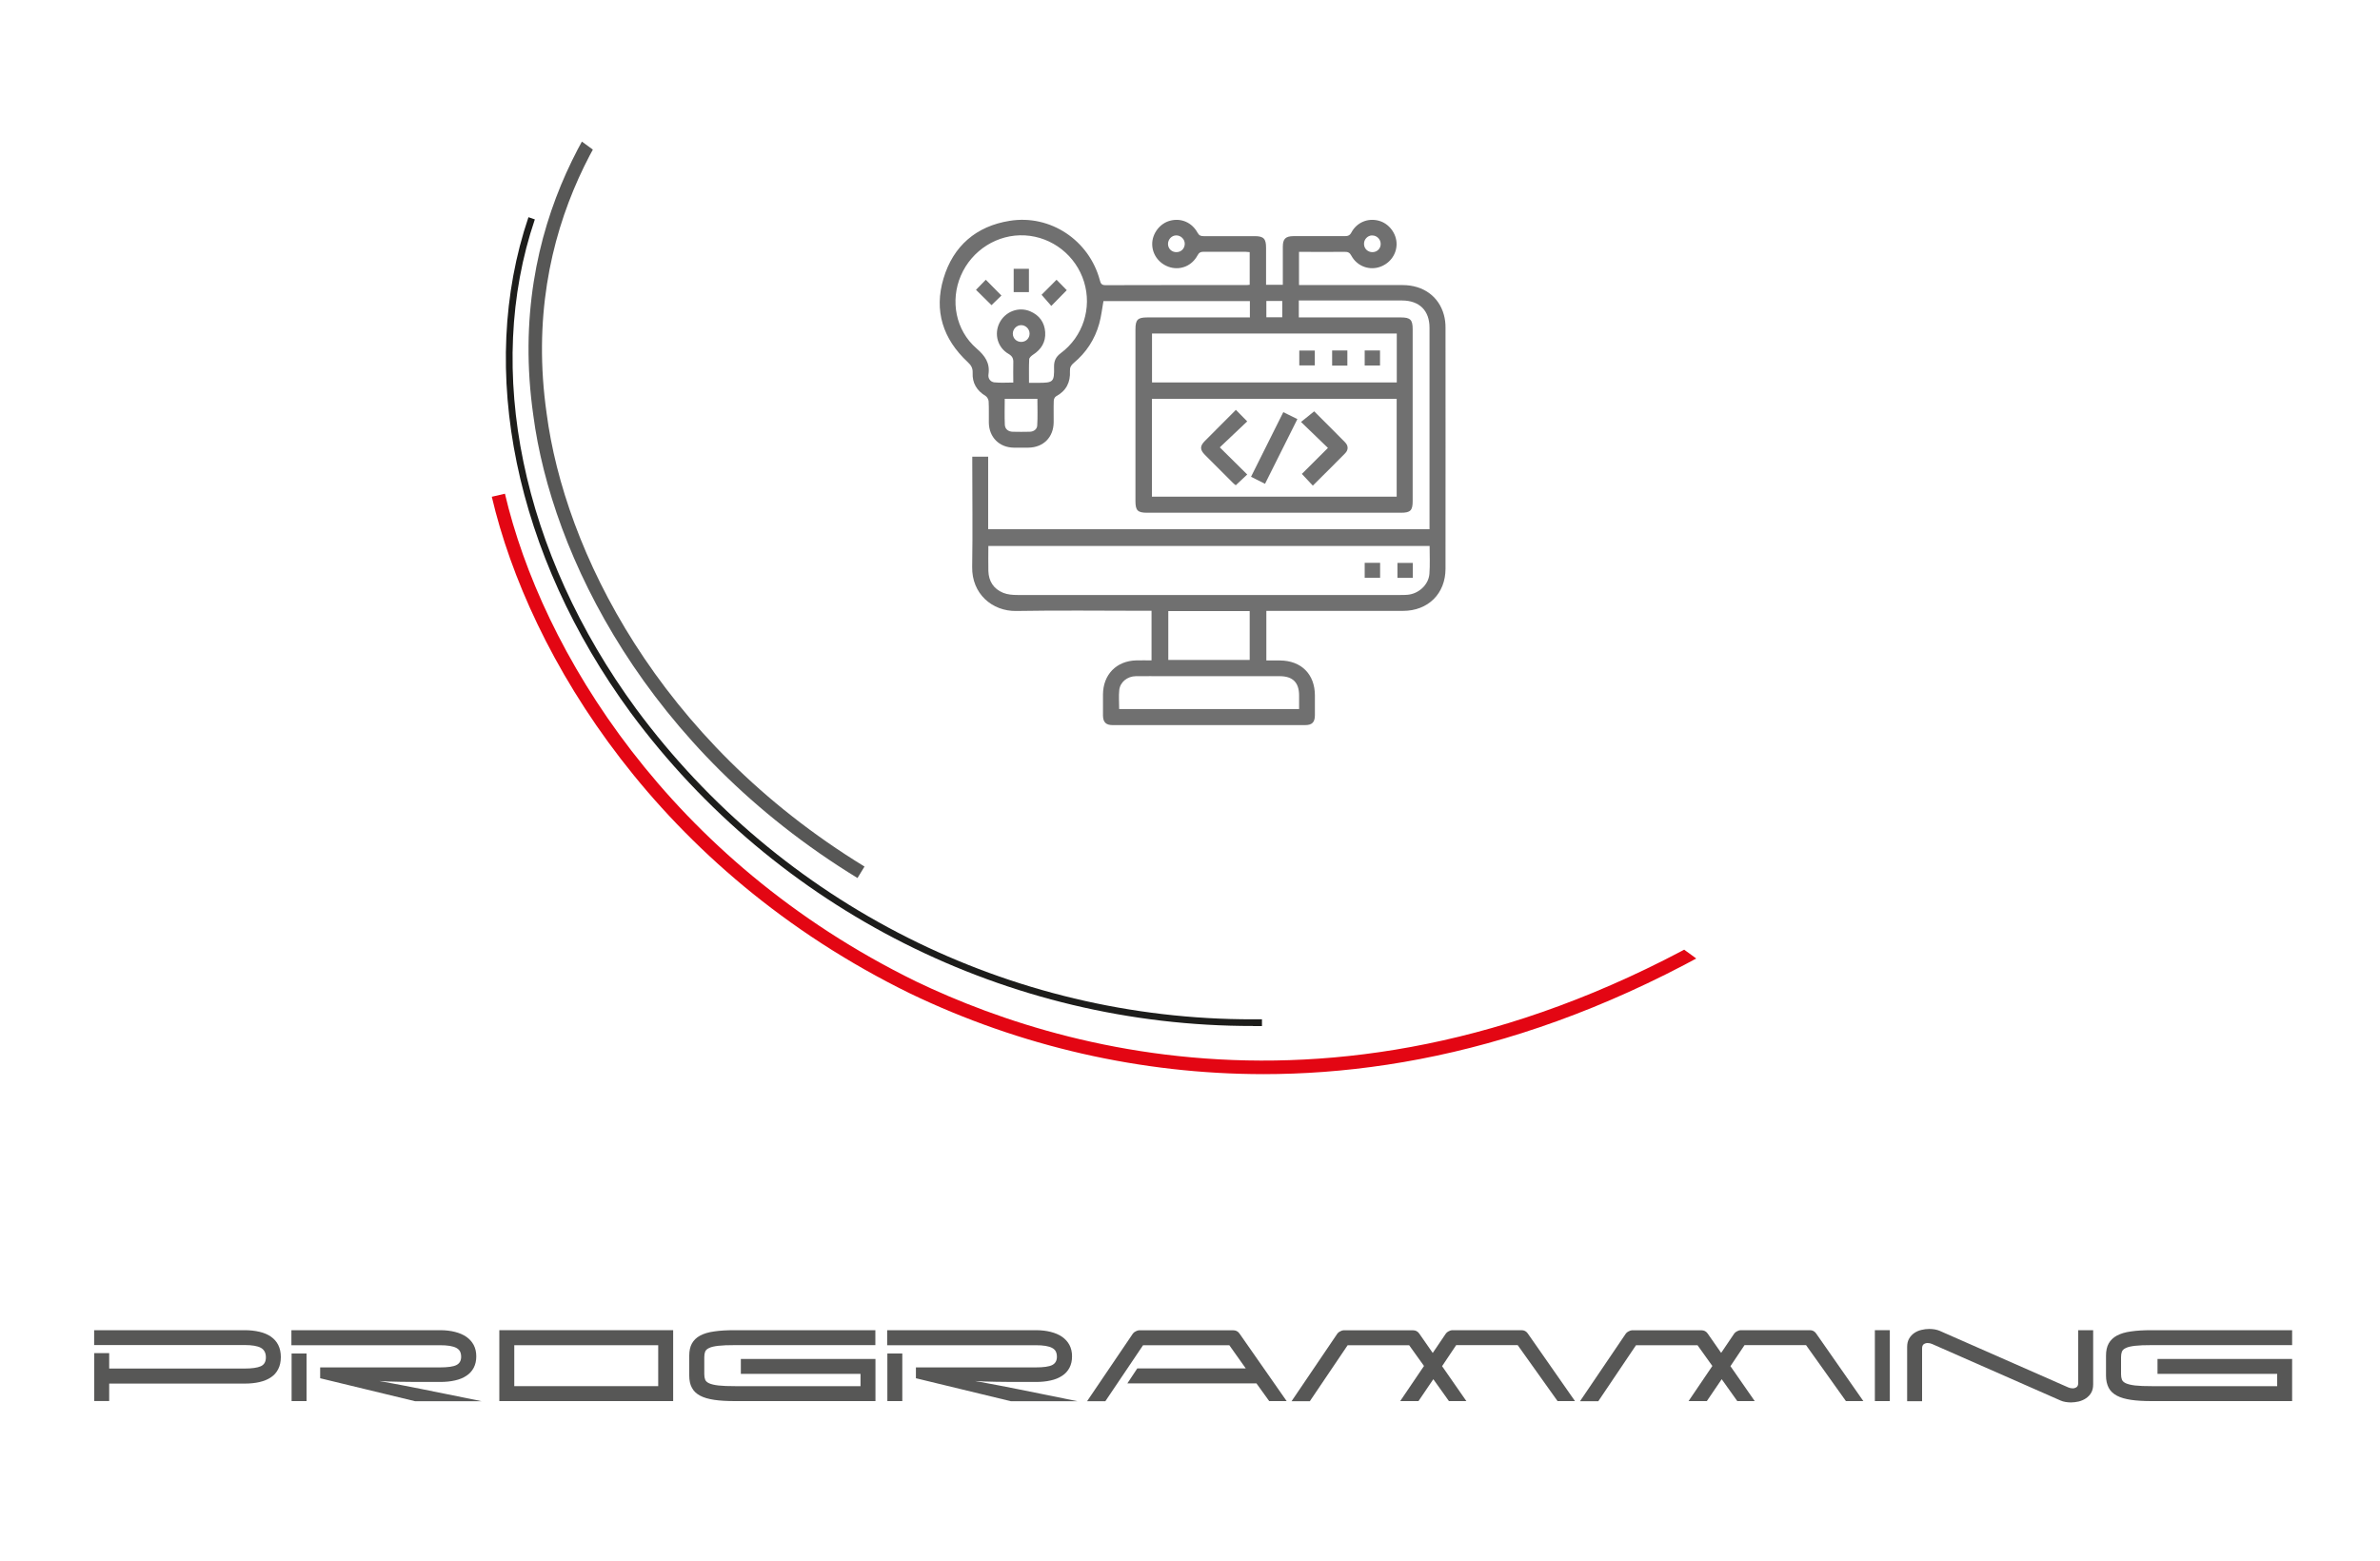 <?xml version="1.0" encoding="UTF-8"?>
<svg id="Vrstva_2" data-name="Vrstva 2" xmlns="http://www.w3.org/2000/svg" xmlns:xlink="http://www.w3.org/1999/xlink" viewBox="0 0 250 164">
  <defs>
    <style>
      .cls-1 {
        clip-path: url(#clippath);
      }

      .cls-2 {
        fill: none;
      }

      .cls-2, .cls-3, .cls-4, .cls-5, .cls-6, .cls-7 {
        stroke-width: 0px;
      }

      .cls-8 {
        isolation: isolate;
      }

      .cls-3 {
        fill: #707070;
      }

      .cls-4 {
        fill: #575756;
      }

      .cls-5 {
        fill: #1d1d1b;
      }

      .cls-6 {
        fill: #e30613;
      }

      .cls-7 {
        fill: #fff;
      }
    </style>
    <clipPath id="clippath">
      <rect class="cls-2" x="64.77" y="6.97" width="68.99" height="157.3" transform="translate(-28.48 115.04) rotate(-53.75)"/>
    </clipPath>
  </defs>
  <g id="Vrstva_1-2" data-name="Vrstva 1">
    <g>
      <rect class="cls-7" width="250" height="164"/>
      <g>
        <g id="Group_290" data-name="Group 290">
          <g class="cls-1">
            <g id="Group_281" data-name="Group 281">
              <path id="Path_268" data-name="Path 268" class="cls-5" d="m131.61,107.79c-25.78.04-50.04-12.18-65.36-32.91-12.16-16.59-16.17-36.05-10.74-52.06l.67.23c-5.36,15.79-1.38,35.02,10.64,51.42,15.19,20.55,39.24,32.66,64.79,32.62.32,0,.63,0,.95,0v.71c-.31,0-.63,0-.95,0"/>
              <path id="Path_269" data-name="Path 269" class="cls-4" d="m90.08,92.25c-22.19-13.57-32.14-34.01-34.06-48.61-2.91-20.4,7.49-34.07,13.95-40.4l.99,1.01c-6.27,6.14-16.37,19.4-13.54,39.19,1.87,14.29,11.63,34.29,33.39,47.6l-.74,1.21Z"/>
              <path id="Path_270" data-name="Path 270" class="cls-6" d="m132.69,112.85c-12.84-.01-25.51-2.91-37.08-8.47-26.43-12.94-40.03-35.45-43.95-52.19l1.38-.32c3.85,16.43,17.21,38.52,43.18,51.24,17.15,8.24,52.15,17.72,93.87-11.43l.81,1.16c-21.69,15.16-41.61,20.01-58.22,20.01"/>
            </g>
          </g>
        </g>
        <g>
          <path class="cls-3" d="m131.29,33.36v-1.73h-15.38c-.15.82-.23,1.62-.45,2.39-.46,1.64-1.36,3.02-2.67,4.11-.29.24-.42.48-.4.86.06,1.17-.39,2.07-1.46,2.65-.13.07-.24.3-.24.46-.03.75,0,1.5-.01,2.25-.01,1.59-1.08,2.66-2.65,2.68-.52,0-1.04,0-1.55,0-1.51-.02-2.58-1.09-2.61-2.61-.01-.75.02-1.5-.02-2.25-.01-.2-.16-.47-.32-.57-.93-.56-1.41-1.36-1.36-2.43.02-.5-.16-.8-.52-1.13-2.6-2.42-3.56-5.39-2.54-8.79,1.02-3.41,3.43-5.49,6.95-6.05,4.28-.69,8.35,2.05,9.47,6.24.08.32.17.52.58.52,4.95-.02,9.9-.01,14.85-.01.09,0,.18-.01.31-.03v-3.43c-.16-.01-.31-.03-.47-.04-1.45,0-2.89,0-4.34,0-.32,0-.51.07-.67.38-.58,1.08-1.73,1.56-2.85,1.26-1.12-.31-1.9-1.29-1.91-2.43-.01-1.12.8-2.19,1.87-2.47,1.16-.31,2.3.17,2.9,1.27.16.29.34.35.63.35,1.79,0,3.57,0,5.36,0,.94,0,1.2.26,1.2,1.22,0,1.28,0,2.57,0,3.89h1.76c0-.49,0-.98,0-1.48,0-.84,0-1.68,0-2.52,0-.81.28-1.1,1.09-1.11,1.8,0,3.61,0,5.41,0,.34,0,.54-.07.71-.4.57-1.05,1.73-1.53,2.87-1.22,1.07.28,1.88,1.35,1.87,2.47-.01,1.14-.79,2.12-1.91,2.43-1.09.3-2.27-.18-2.83-1.21-.17-.32-.35-.43-.7-.42-1.59.02-3.18,0-4.81,0v3.49c.22,0,.43,0,.64,0,3.41,0,6.83,0,10.24,0,2.17,0,3.81,1.19,4.34,3.13.12.43.17.88.17,1.32,0,8.45.01,16.9,0,25.35,0,2.62-1.83,4.43-4.47,4.43-4.54,0-9.08,0-13.61,0-.23,0-.46,0-.74,0v5.21c.48,0,.96,0,1.44,0,2.23.02,3.65,1.44,3.66,3.65,0,.7,0,1.39,0,2.09,0,.75-.29,1.05-1.03,1.05-6.74,0-13.47,0-20.21,0-.71,0-1.01-.3-1.02-1.01,0-.73,0-1.47,0-2.2.01-2.1,1.41-3.54,3.51-3.59.52-.01,1.03,0,1.59,0v-5.21c-.23,0-.44,0-.65,0-4.52,0-9.04-.06-13.56.02-2.53.04-4.68-1.81-4.63-4.63.06-3.66.01-7.33.01-10.99,0-.18,0-.36,0-.59h1.67v7.62h46.36c0-.21,0-.4,0-.59,0-6.86,0-13.72,0-20.58,0-1.8-1.06-2.85-2.87-2.86-3.41,0-6.83,0-10.24,0-.19,0-.39,0-.62,0v1.78c.2,0,.4,0,.6,0,3.38,0,6.75,0,10.13,0,.99,0,1.23.25,1.23,1.24,0,6.02,0,12.04,0,18.06,0,.99-.24,1.22-1.24,1.22-8.88,0-17.76,0-26.64,0-1,0-1.24-.23-1.24-1.22,0-6.02,0-12.04,0-18.06,0-1,.24-1.24,1.23-1.24,3.36,0,6.72,0,10.08,0,.21,0,.42,0,.68,0Zm18.87,24h-46.34c0,.91-.02,1.76,0,2.62.03,1.08.55,1.89,1.55,2.3.46.19,1.01.23,1.51.23,13.41.01,26.83,0,40.24,0,.23,0,.46,0,.7-.02,1.18-.09,2.24-1.03,2.33-2.21.07-.96.02-1.92.02-2.92Zm-29.16-15.46v10.28h25.71v-10.28h-25.71Zm-12.89-1.68c.35,0,.64,0,.92,0,1.62,0,1.72-.08,1.69-1.68-.01-.63.19-1.05.71-1.44,2.33-1.73,3.29-4.74,2.44-7.49-.85-2.76-3.34-4.72-6.21-4.88-2.87-.16-5.58,1.55-6.73,4.23-1.13,2.63-.55,5.74,1.64,7.64.91.79,1.44,1.54,1.26,2.75-.06.41.21.78.62.82.64.07,1.3.02,1.99.02,0-.73-.02-1.4,0-2.08.02-.43-.09-.69-.5-.93-1.15-.66-1.54-2.08-.95-3.26.6-1.19,2.01-1.73,3.23-1.21.96.41,1.5,1.16,1.57,2.19.07,1.03-.41,1.81-1.28,2.37-.17.11-.39.31-.4.47-.04.8-.02,1.6-.02,2.49Zm12.9-.04h25.71v-5.14h-25.71v5.14Zm-3.45,34.31h18.9c0-.5,0-.96,0-1.42,0-1.37-.67-2.03-2.04-2.03-4.04,0-8.07,0-12.11,0-1,0-2-.01-3,0-.89.01-1.65.62-1.74,1.45-.07.65-.01,1.31-.01,2Zm5.16-10.29v5.13h8.55v-5.13h-8.55Zm-17.18-22.3c0,.94-.03,1.83.01,2.72.02.46.36.73.83.74.59.02,1.17.01,1.76,0,.42,0,.78-.24.81-.64.06-.93.02-1.87.02-2.82h-3.44Zm27.48-10.28v1.71h1.67v-1.71h-1.67Zm-9.46-6.89c-.48,0-.87.41-.87.9,0,.49.39.87.89.86.5,0,.87-.39.87-.88,0-.48-.41-.88-.89-.88Zm20.57,0c-.48.01-.87.43-.85.91.01.49.4.86.9.85.5-.01.87-.4.85-.89-.01-.48-.43-.88-.9-.86Zm-35.98,10.3c-.01-.48-.42-.88-.9-.87-.48.01-.87.43-.86.91.01.49.4.86.9.85.5-.01.87-.4.86-.89Z"/>
          <path class="cls-3" d="m144.97,59.13v1.57h-1.62v-1.57h1.62Z"/>
          <path class="cls-3" d="m148.4,60.71h-1.61v-1.57h1.61v1.57Z"/>
          <path class="cls-3" d="m129.82,43.06c.39.4.75.77,1.19,1.21-.95.9-1.9,1.8-2.88,2.73,1.01,1,1.93,1.91,2.88,2.85-.42.4-.8.75-1.2,1.13-.08-.06-.19-.14-.29-.24-.99-.98-1.97-1.96-2.95-2.95-.54-.54-.54-.93-.01-1.46,1.08-1.09,2.16-2.17,3.26-3.27Z"/>
          <path class="cls-3" d="m138.05,43.22c1,1,2.13,2.12,3.24,3.25.35.36.36.79.01,1.15-1.11,1.13-2.24,2.25-3.4,3.4-.38-.41-.74-.79-1.15-1.23.89-.88,1.81-1.8,2.74-2.73-.94-.91-1.86-1.8-2.83-2.73.5-.41.91-.74,1.38-1.11Z"/>
          <path class="cls-3" d="m132.88,50.83c-.52-.26-.97-.48-1.47-.74,1.13-2.26,2.25-4.5,3.39-6.79.48.24.94.46,1.48.73-1.13,2.27-2.25,4.5-3.4,6.8Z"/>
          <path class="cls-3" d="m108.08,30.69h-1.6v-2.45h1.6v2.45Z"/>
          <path class="cls-3" d="m102.53,30.44c.32-.33.68-.7,1.02-1.05.55.56,1.09,1.1,1.64,1.66-.35.34-.71.69-1.04,1.01-.53-.53-1.07-1.06-1.63-1.61Z"/>
          <path class="cls-3" d="m112.06,30.48c-.55.56-1.07,1.09-1.63,1.66-.35-.4-.69-.8-1.02-1.17.48-.49,1.02-1.03,1.57-1.58.34.35.71.71,1.07,1.09Z"/>
          <path class="cls-3" d="m136.48,38.39v-1.56h1.63v1.56h-1.63Z"/>
          <path class="cls-3" d="m141.53,38.41h-1.6v-1.59h1.6v1.59Z"/>
          <path class="cls-3" d="m143.35,36.82h1.61v1.58h-1.61v-1.58Z"/>
        </g>
        <g id="Programing" class="cls-8">
          <g class="cls-8">
            <path class="cls-4" d="m9.89,139.75h15.8c.58,0,1.1.06,1.57.17.47.11.87.28,1.2.51.33.23.59.52.77.88.18.36.27.78.27,1.26s-.09.91-.27,1.26c-.18.36-.43.65-.77.87-.33.23-.73.39-1.2.5s-.99.16-1.57.16h-14.22v1.83h-1.57v-5.03h1.57v1.62h14.22c.77,0,1.34-.08,1.7-.24.36-.16.54-.47.54-.94s-.18-.8-.53-1c-.35-.19-.92-.29-1.71-.29h-15.8v-1.57Z"/>
            <path class="cls-4" d="m30.63,139.75h15.59c.58,0,1.1.06,1.57.18.47.12.87.29,1.2.52.33.23.59.52.77.86.18.34.27.74.27,1.19s-.09.86-.27,1.2c-.18.34-.43.62-.77.84-.33.22-.73.39-1.2.49-.47.11-.99.16-1.57.16-.99,0-1.82,0-2.5,0-.68,0-1.25-.01-1.73-.02s-.88-.02-1.21-.03c-.33-.01-.64-.03-.94-.05.19.04.39.07.61.11.22.04.49.09.81.15.33.06.73.14,1.22.23s1.09.21,1.83.36c.73.14,1.61.32,2.63.53,1.02.21,2.24.46,3.64.74h-6.99l-9.96-2.41v-1.14h12.58c.83,0,1.41-.08,1.74-.25.33-.17.49-.46.49-.87,0-.21-.04-.39-.11-.54-.07-.15-.2-.28-.38-.38-.18-.1-.41-.17-.7-.22-.29-.05-.64-.07-1.05-.07h-15.59v-1.57Zm1.57,7.45h-1.57v-5h1.57v5Z"/>
            <path class="cls-4" d="m70.71,147.2h-18.26v-7.45h18.26v7.45Zm-1.57-1.57v-4.3h-15.12v4.3h15.12Z"/>
            <path class="cls-4" d="m91.95,147.2h-14.76c-.84,0-1.56-.04-2.16-.13-.6-.09-1.1-.23-1.49-.44s-.68-.48-.86-.83c-.19-.34-.28-.77-.28-1.28v-2.09c0-.51.09-.94.28-1.28.19-.34.47-.62.86-.83s.89-.36,1.49-.44c.6-.09,1.32-.13,2.16-.13h14.76v1.57h-14.76c-.73,0-1.31.02-1.73.07-.43.05-.75.12-.97.23-.22.1-.36.23-.42.39-.06.16-.09.34-.09.56v1.81c0,.22.03.4.09.56.06.16.2.29.42.39.22.1.55.18.98.23s1.01.07,1.74.07h13.18v-1.29h-12.57v-1.57h14.14v4.43Z"/>
            <path class="cls-4" d="m93.21,139.75h15.59c.58,0,1.1.06,1.57.18.47.12.87.29,1.2.52.33.23.59.52.77.86.18.34.27.74.27,1.19s-.09.86-.27,1.2c-.18.34-.43.62-.77.84-.33.22-.73.39-1.2.49-.47.11-.99.16-1.57.16-.99,0-1.82,0-2.5,0-.68,0-1.25-.01-1.73-.02s-.88-.02-1.21-.03c-.33-.01-.64-.03-.94-.05.19.04.39.07.61.11.22.04.49.09.81.15.33.06.73.14,1.22.23s1.09.21,1.83.36c.73.14,1.61.32,2.63.53,1.02.21,2.24.46,3.64.74h-6.99l-9.96-2.41v-1.14h12.58c.83,0,1.41-.08,1.74-.25.33-.17.49-.46.49-.87,0-.21-.04-.39-.11-.54-.07-.15-.2-.28-.38-.38-.18-.1-.41-.17-.7-.22-.29-.05-.64-.07-1.05-.07h-15.59v-1.57Zm1.57,7.45h-1.57v-5h1.57v5Z"/>
            <path class="cls-4" d="m135.15,147.2h-1.83l-1.34-1.86h-13.56l1.04-1.57h11.4l-1.73-2.44h-9.06l-3.96,5.88h-1.92l4.81-7.1c.06-.09.16-.17.3-.24.14-.07.26-.11.35-.11h9.89c.28,0,.49.11.65.33l4.97,7.12Z"/>
            <path class="cls-4" d="m150.5,142.14l1.38-2.04c.06-.09.16-.17.3-.24.14-.07.25-.11.35-.11h7.29c.28,0,.49.11.65.33l4.97,7.12h-1.83l-4.19-5.88h-6.46l-1.48,2.21,2.55,3.67h-1.83l-1.64-2.3-1.56,2.3h-1.92l2.5-3.69-1.56-2.18h-6.46l-3.97,5.88h-1.92l4.81-7.1c.06-.09.16-.17.3-.24.14-.07.26-.11.35-.11h7.29c.28,0,.49.11.65.33l1.44,2.07Z"/>
            <path class="cls-4" d="m180.79,142.14l1.38-2.04c.06-.09.16-.17.3-.24.14-.07.26-.11.35-.11h7.29c.28,0,.49.11.65.33l4.97,7.12h-1.83l-4.19-5.88h-6.46l-1.48,2.21,2.55,3.67h-1.83l-1.64-2.3-1.56,2.3h-1.92l2.5-3.69-1.56-2.18h-6.46l-3.96,5.88h-1.92l4.81-7.1c.06-.09.16-.17.3-.24.14-.07.26-.11.35-.11h7.29c.28,0,.49.11.65.33l1.44,2.07Z"/>
            <path class="cls-4" d="m198.51,147.2h-1.57v-7.45h1.57v7.45Z"/>
            <path class="cls-4" d="m200.33,141.51c0-.35.07-.64.21-.88.14-.24.33-.44.55-.59.22-.15.48-.26.75-.32.28-.07.55-.1.82-.1.2,0,.39.02.58.05.19.04.35.08.49.14l13.52,5.95c.16.07.31.1.47.1.15,0,.28-.04.4-.12.12-.08.18-.23.18-.45v-5.54h1.57v5.69c0,.36-.07.65-.21.89-.14.24-.33.43-.55.58s-.48.26-.75.33c-.28.06-.55.1-.82.1-.2,0-.39-.02-.58-.05-.19-.03-.35-.08-.49-.14l-13.52-5.95c-.16-.07-.31-.1-.47-.1-.15,0-.28.04-.4.12s-.18.23-.18.45v5.54h-1.57v-5.69Z"/>
            <path class="cls-4" d="m240.77,147.2h-14.76c-.84,0-1.56-.04-2.16-.13s-1.1-.23-1.49-.44-.68-.48-.86-.83-.28-.77-.28-1.28v-2.09c0-.51.09-.94.28-1.28.19-.34.47-.62.86-.83s.89-.36,1.49-.44c.6-.09,1.32-.13,2.16-.13h14.76v1.57h-14.76c-.73,0-1.31.02-1.73.07-.43.05-.75.12-.97.23-.22.1-.36.23-.42.39-.06.16-.09.34-.09.56v1.81c0,.22.03.4.09.56.06.16.2.29.42.39.22.1.55.18.97.23.43.05,1.01.07,1.74.07h13.18v-1.29h-12.57v-1.57h14.14v4.43Z"/>
          </g>
        </g>
      </g>
    </g>
  </g>
</svg>